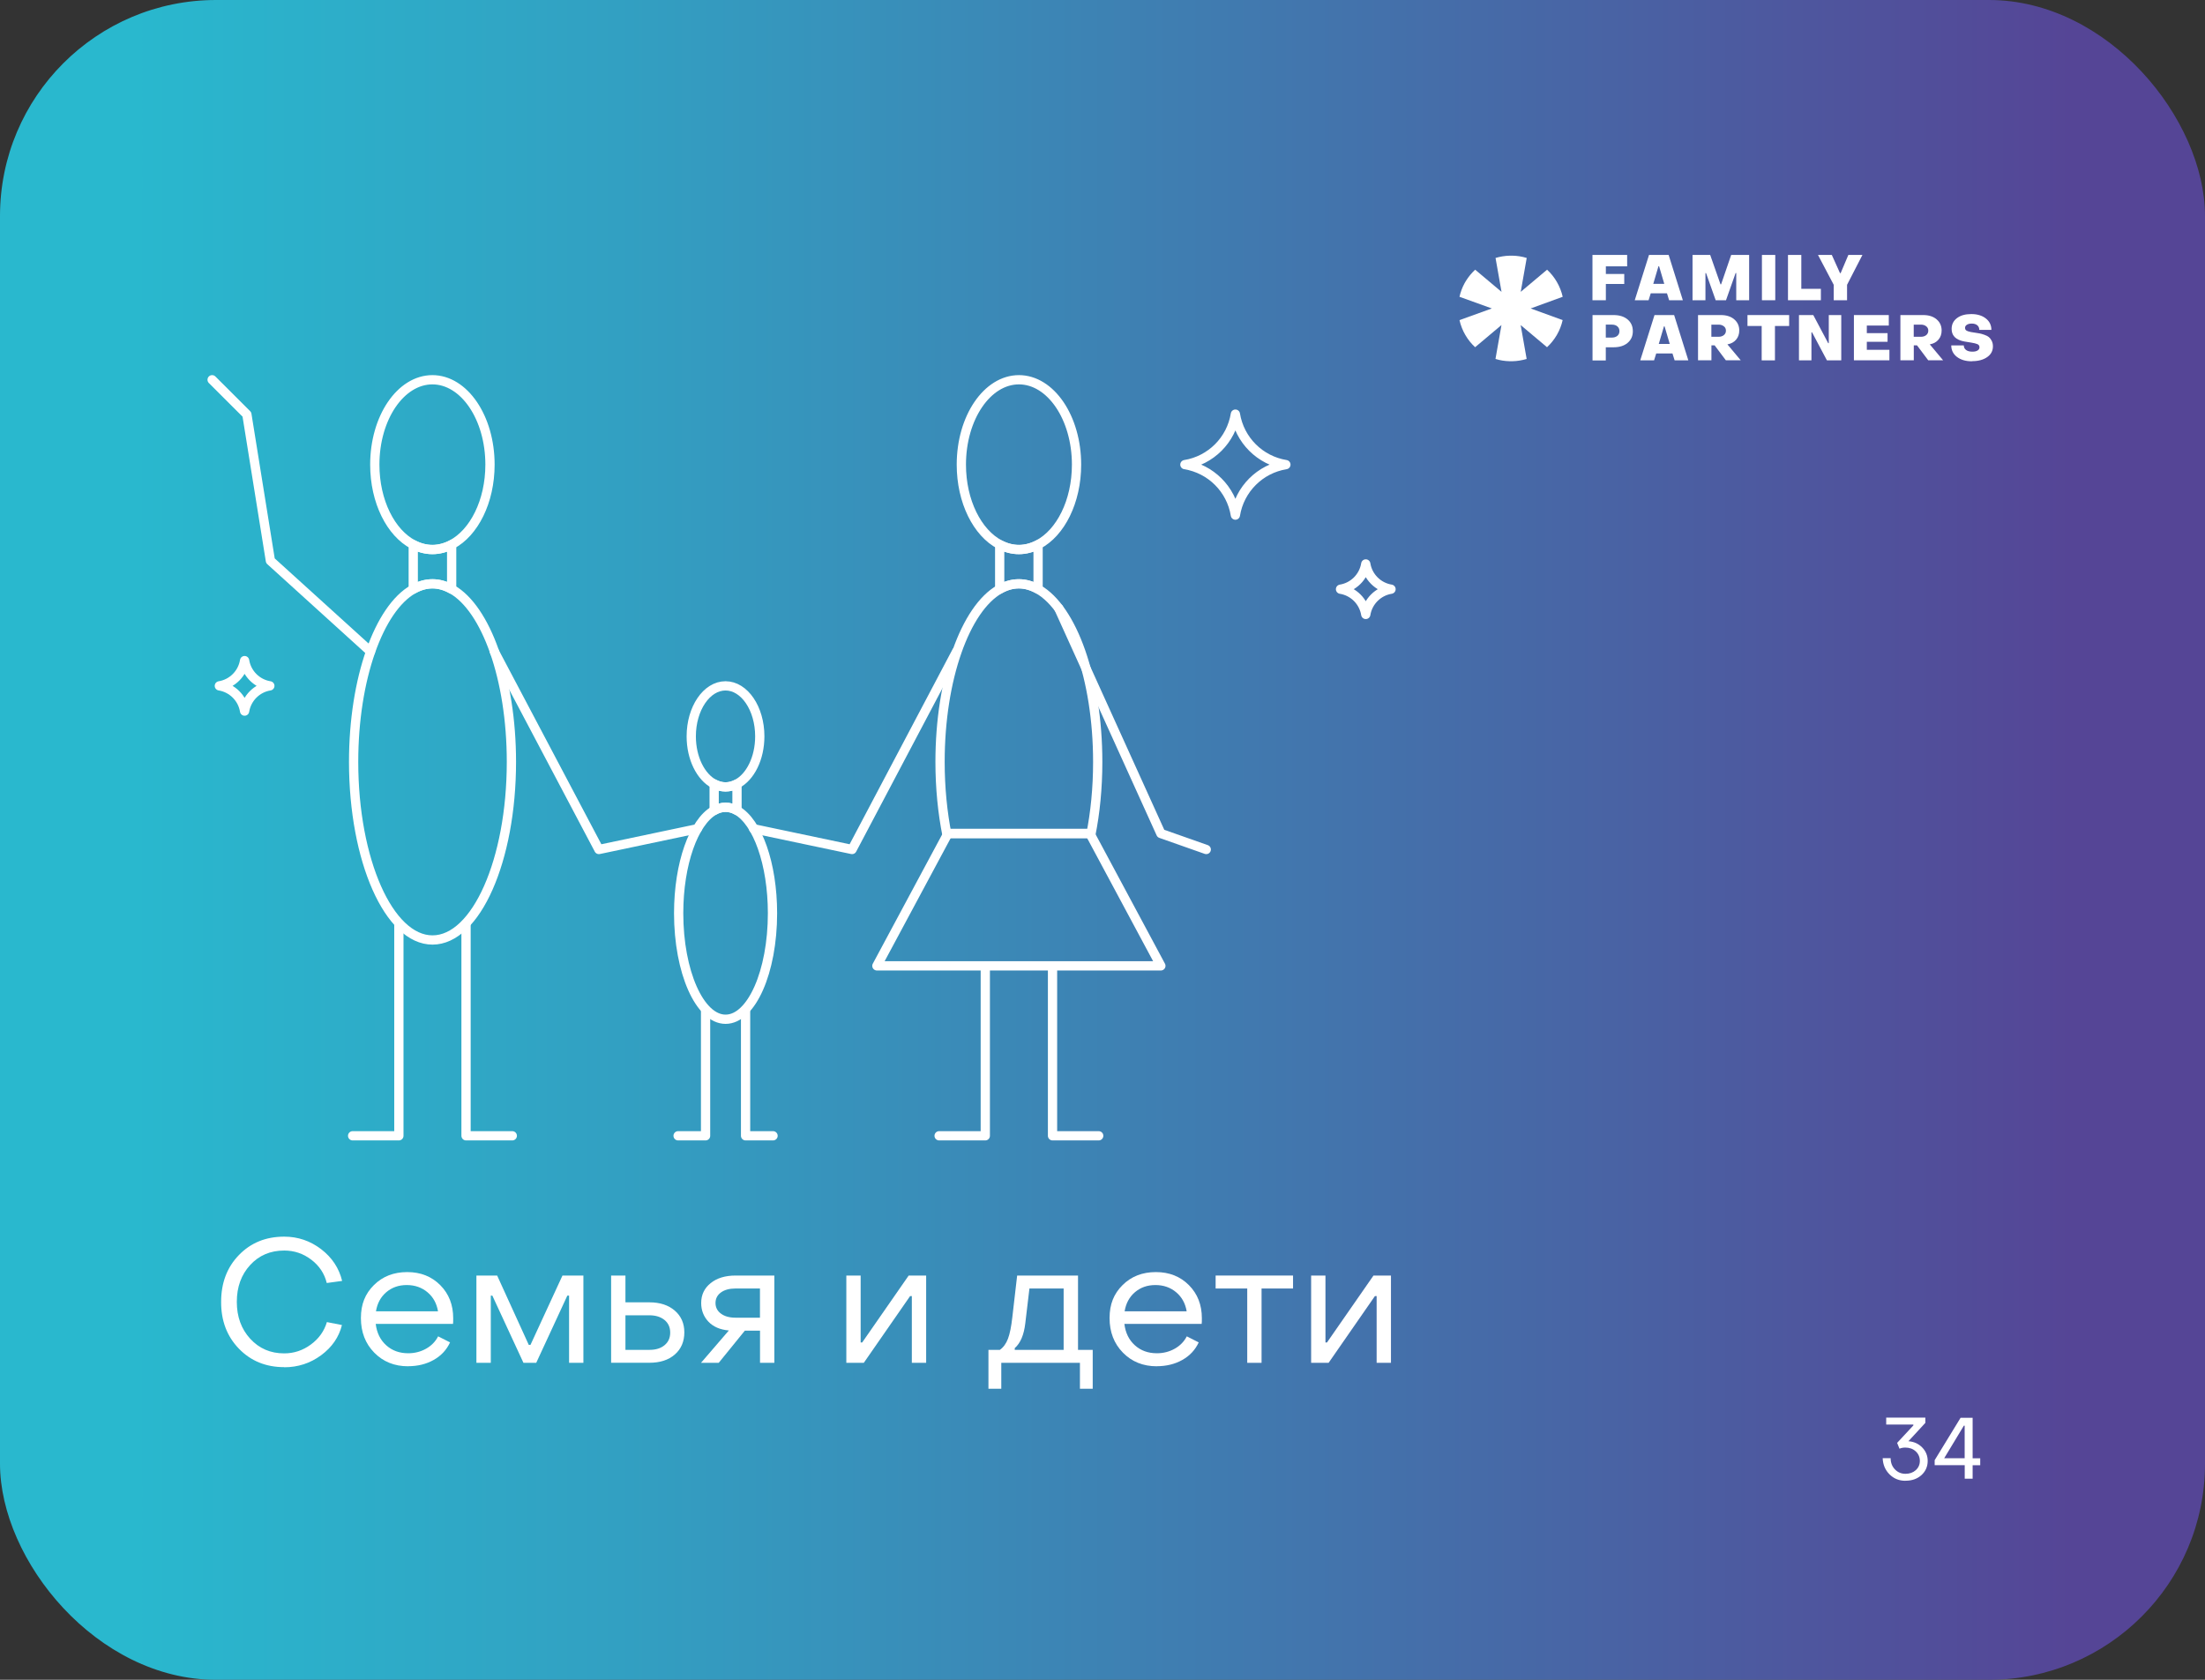 <?xml version="1.0" encoding="UTF-8"?> <svg xmlns="http://www.w3.org/2000/svg" xmlns:xlink="http://www.w3.org/1999/xlink" id="_Слой_1" data-name="Слой 1" viewBox="0 0 357.17 272.13"><rect x="0" y="0" width="357.17" height="272.13" fill="#333333" stroke="none"/> <defs> <style> .cls-1 { fill: #fff; } .cls-2 { fill: none; stroke: #fff; stroke-linecap: round; stroke-linejoin: round; stroke-width: 1.5px; } .cls-3 { fill: url(#_Безымянный_градиент_14); } </style> <linearGradient id="_Безымянный_градиент_14" data-name="Безымянный градиент 14" x1="0" y1="136.06" x2="357.17" y2="136.06" gradientUnits="userSpaceOnUse"> <stop offset=".06" stop-color="#29b8ce"></stop> <stop offset=".28" stop-color="#32a0c2"></stop> <stop offset=".73" stop-color="#4963a4"></stop> <stop offset=".94" stop-color="#554596"></stop> </linearGradient> </defs> <rect class="cls-3" width="357.17" height="272.13" rx="35" ry="35"></rect> <g> <path class="cls-1" d="m308.65,239.89c-1.03,0-1.89-.35-2.58-1.04s-1.07-1.56-1.11-2.62h1.29c0,.73.23,1.33.69,1.81.46.48,1.03.72,1.71.72s1.23-.2,1.67-.59c.44-.4.66-.9.66-1.5s-.22-1.14-.67-1.55c-.45-.41-1.01-.61-1.69-.61-.35,0-.66.06-.94.18l-.38-.94,2.63-2.83v-.14h-4.4v-1.12h6.34v.85l-2.74,2.97c.9.07,1.64.41,2.23,1.01.59.6.89,1.33.89,2.18,0,.92-.34,1.69-1.01,2.3-.68.61-1.53.91-2.57.91Z"></path> <path class="cls-1" d="m318.25,239.54v-2.18h-4.87v-.81l4.2-6.87h1.95v6.57h1.23v1.12h-1.23v2.18h-1.27Zm-3.33-3.3h3.32v-5.28h-.13l-3.19,5.28Z"></path> </g> <g> <path class="cls-1" d="m46.04,221.48c-2.97,0-5.42-1-7.35-3-1.93-2-2.89-4.53-2.87-7.59,0-3.06.96-5.59,2.88-7.57,1.92-1.99,4.37-2.98,7.34-2.98,2.22,0,4.21.68,5.98,2.03,1.76,1.35,2.9,3.07,3.4,5.14l-2.49.34c-.37-1.53-1.21-2.79-2.51-3.78-1.3-.99-2.76-1.48-4.38-1.48-2.24,0-4.08.78-5.52,2.35-1.44,1.57-2.16,3.56-2.16,5.96s.72,4.4,2.17,5.98,3.28,2.37,5.5,2.37c1.59,0,3.03-.48,4.33-1.44,1.3-.96,2.16-2.17,2.59-3.63l2.44.48c-.49,1.96-1.61,3.59-3.37,4.89-1.76,1.3-3.76,1.95-5.98,1.95Z"></path> <path class="cls-1" d="m66.11,221.34c-2.22,0-4.05-.74-5.49-2.21-1.44-1.47-2.16-3.34-2.16-5.6s.7-3.95,2.11-5.35c1.41-1.4,3.21-2.1,5.39-2.1s3.95.71,5.35,2.11c1.4,1.41,2.1,3.2,2.1,5.36,0,.41,0,.72-.03.92h-12.52c.17,1.44.73,2.59,1.69,3.46.96.87,2.15,1.3,3.57,1.3,1.06,0,2.03-.25,2.9-.74.87-.49,1.52-1.16,1.95-2l1.93.98c-.56,1.21-1.44,2.16-2.65,2.84-1.2.68-2.59,1.02-4.16,1.02Zm-5.21-8.9h10.05c-.21-1.27-.77-2.3-1.69-3.08-.92-.78-2.05-1.18-3.37-1.18s-2.41.39-3.32,1.16c-.91.78-1.46,1.81-1.67,3.09Z"></path> <path class="cls-1" d="m77.17,220.78v-14.14h3.36l5.12,11.23h.28l5.18-11.23h3.39v14.14h-2.32v-10.89h-.28l-5.04,10.89h-2.07l-5.04-10.89h-.25v10.89h-2.32Z"></path> <path class="cls-1" d="m98.99,220.78v-14.14h2.32v4.34h3.89c1.7,0,3.07.45,4.1,1.34,1.04.9,1.55,2.07,1.55,3.53s-.51,2.69-1.54,3.58c-1.03.9-2.4,1.34-4.12,1.34h-6.22Zm2.32-2.1h3.89c1.03,0,1.84-.25,2.45-.76s.91-1.18.91-2.04-.31-1.54-.92-2.04c-.62-.5-1.43-.76-2.44-.76h-3.89v5.6Z"></path> <path class="cls-1" d="m113.55,220.78l4.51-5.24c-1.44-.13-2.54-.61-3.32-1.44-.77-.83-1.16-1.83-1.16-3.01,0-1.33.51-2.4,1.53-3.22,1.02-.82,2.37-1.23,4.05-1.23h6.27v14.14h-2.32v-5.21h-2.46l-4.23,5.21h-2.86Zm5.6-7.31h3.95v-4.73h-3.95c-.99,0-1.78.21-2.37.64-.59.43-.88,1-.88,1.71s.29,1.28.88,1.72c.59.44,1.38.66,2.37.66Z"></path> <path class="cls-1" d="m137.09,220.78v-14.14h2.32v10.84h.25l7.53-10.84h2.83v14.14h-2.32v-10.81h-.28l-7.5,10.81h-2.83Z"></path> <path class="cls-1" d="m160.11,224.98v-6.3h1.85c.58-.41,1.02-1.02,1.32-1.82.3-.8.53-1.96.7-3.47l.78-6.75h9.86v12.04h2.38v6.3h-2.07v-4.2h-12.74v4.2h-2.07Zm4.26-6.3h7.92v-9.94h-5.54l-.67,5.63c-.22,1.89-.79,3.23-1.71,4.03v.28Z"></path> <path class="cls-1" d="m187.38,221.34c-2.22,0-4.05-.74-5.49-2.21-1.44-1.47-2.16-3.34-2.16-5.6s.7-3.95,2.11-5.35c1.41-1.4,3.21-2.1,5.39-2.1s3.95.71,5.35,2.11c1.4,1.41,2.1,3.2,2.1,5.36,0,.41,0,.72-.03.92h-12.52c.17,1.44.73,2.59,1.69,3.46.96.87,2.15,1.3,3.57,1.3,1.06,0,2.03-.25,2.9-.74.87-.49,1.52-1.16,1.95-2l1.93.98c-.56,1.21-1.44,2.16-2.65,2.84-1.2.68-2.59,1.02-4.16,1.02Zm-5.21-8.9h10.05c-.21-1.27-.77-2.3-1.69-3.08-.92-.78-2.05-1.18-3.37-1.18s-2.41.39-3.32,1.16c-.91.78-1.46,1.81-1.67,3.09Z"></path> <path class="cls-1" d="m202.03,220.78v-12.04h-5.12v-2.1h12.54v2.1h-5.1v12.04h-2.32Z"></path> <path class="cls-1" d="m212.38,220.78v-14.14h2.32v10.84h.25l7.53-10.84h2.83v14.14h-2.32v-10.81h-.28l-7.5,10.81h-2.83Z"></path> </g> <g> <path class="cls-2" d="m200.11,67.09h0c.68,4.2,3.98,7.5,8.18,8.18h0,0c-4.2.68-7.5,3.98-8.18,8.18h0s0,0,0,0c-.68-4.2-3.98-7.5-8.18-8.18h0,0c4.2-.68,7.5-3.98,8.18-8.18h0Z"></path> <path class="cls-2" d="m39.62,107.02h0c.34,2.1,1.99,3.75,4.09,4.09h0,0c-2.1.34-3.75,1.99-4.09,4.09h0s0,0,0,0c-.34-2.1-1.99-3.75-4.09-4.09h0,0c2.1-.34,3.75-1.99,4.09-4.09h0Z"></path> <path class="cls-2" d="m221.23,91.36h0c.34,2.1,1.99,3.75,4.09,4.09h0,0c-2.1.34-3.75,1.99-4.09,4.09h0s0,0,0,0c-.34-2.1-1.99-3.75-4.09-4.09h0,0c2.1-.34,3.75-1.99,4.09-4.09h0Z"></path> <g> <g> <path class="cls-2" d="m73.16,95.45v-7.22c-.97.51-2.02.8-3.11.8s-2.14-.29-3.11-.8v7.22c1-.56,2.04-.87,3.11-.87s2.12.3,3.11.87Z"></path> <path class="cls-2" d="m70.05,61.52c-5.16,0-9.34,6.16-9.34,13.75,0,5.99,2.6,11.06,6.22,12.95.97.51,2.02.8,3.11.8s2.14-.29,3.11-.8c3.62-1.89,6.22-6.97,6.22-12.95,0-7.6-4.18-13.75-9.34-13.75Z"></path> <path class="cls-2" d="m73.16,95.45c-1-.56-2.04-.87-3.11-.87s-2.12.3-3.11.87c-5.55,3.14-9.66,14.47-9.66,27.98,0,15.93,5.72,28.85,12.78,28.85s12.78-12.92,12.78-28.85c0-13.51-4.11-24.84-9.66-27.98Z"></path> </g> <g> <polyline class="cls-2" points="75.49 149.68 75.49 184 82.98 184"></polyline> <polyline class="cls-2" points="64.61 149.68 64.61 184 57.12 184"></polyline> </g> <polyline class="cls-2" points="60.02 105.55 43.8 90.84 39.99 67.14 34.36 61.52"></polyline> </g> <g> <g> <path class="cls-2" d="m119.38,131.3v-4.3c-.58.3-1.2.48-1.85.48s-1.27-.17-1.85-.48v4.3c.59-.34,1.21-.52,1.85-.52s1.26.18,1.85.52Z"></path> <path class="cls-2" d="m117.53,111.11c-3.07,0-5.56,3.66-5.56,8.18,0,3.56,1.55,6.58,3.7,7.71.58.3,1.2.48,1.85.48s1.27-.17,1.85-.48c2.16-1.12,3.7-4.15,3.7-7.71,0-4.52-2.49-8.18-5.56-8.18Z"></path> <path class="cls-2" d="m119.38,131.3c-.59-.34-1.21-.52-1.85-.52s-1.26.18-1.85.52c-3.3,1.87-5.75,8.61-5.75,16.65,0,9.48,3.4,17.17,7.6,17.17s7.6-7.69,7.6-17.17c0-8.04-2.45-14.78-5.75-16.65Z"></path> </g> <g> <polyline class="cls-2" points="120.77 163.58 120.77 184 125.22 184"></polyline> <polyline class="cls-2" points="114.29 163.58 114.29 184 109.84 184"></polyline> </g> </g> <g> <g> <path class="cls-2" d="m161.93,95.45v-7.22c.97.51,2.02.8,3.11.8,1.09,0,2.14-.29,3.11-.8v7.22c-1-.56-2.04-.87-3.11-.87-1.07,0-2.12.3-3.11.87Z"></path> <path class="cls-2" d="m165.04,61.52c5.16,0,9.34,6.16,9.34,13.75,0,5.99-2.6,11.06-6.22,12.95-.97.51-2.02.8-3.11.8-1.09,0-2.14-.29-3.11-.8-3.62-1.89-6.22-6.97-6.22-12.95,0-7.6,4.18-13.75,9.34-13.75Z"></path> <g> <path class="cls-2" d="m176.54,135.03l.14.27c.73-3.62,1.13-7.64,1.13-11.87,0-13.51-4.11-24.84-9.66-27.98-1-.56-2.04-.87-3.11-.87s-2.12.3-3.11.87c-5.55,3.14-9.66,14.47-9.66,27.98,0,4.23.41,8.25,1.13,11.87l.14-.27h23Z"></path> <polygon class="cls-2" points="176.69 135.3 176.54 135.03 153.54 135.03 153.4 135.3 142.04 156.47 188.04 156.47 176.69 135.3"></polygon> </g> </g> <g> <polyline class="cls-2" points="159.6 156.56 159.6 184 152.12 184"></polyline> <polyline class="cls-2" points="170.49 156.56 170.49 184 177.97 184"></polyline> </g> <polyline class="cls-2" points="171.5 98.54 188.04 135.03 195.39 137.62"></polyline> </g> <polyline class="cls-2" points="80.07 105.55 97.01 137.62 112.95 134.26"></polyline> <polyline class="cls-2" points="154.95 105.55 138.02 137.62 122.07 134.26"></polyline> </g> <g> <g> <path class="cls-1" d="m257.95,48.64v-7.34h5.62v1.85h-3.45v1.23h2.98v1.62h-2.98v2.64h-2.16Z"></path> <path class="cls-1" d="m264.8,48.64l2.31-7.34h3.18l2.3,7.34h-2.22l-.35-1.12h-2.63l-.35,1.12h-2.22Zm3-2.66h1.78l-.84-2.85h-.1l-.84,2.85Z"></path> <path class="cls-1" d="m274.16,48.64v-7.34h2.86l1.67,4.76h.1l1.63-4.76h2.91v7.34h-2.09v-4.41h-.1l-1.56,4.41h-1.67l-1.56-4.4h-.1v4.4h-2.09Z"></path> <path class="cls-1" d="m285.4,48.64v-7.34h2.16v7.34h-2.16Z"></path> <path class="cls-1" d="m289.62,48.64v-7.34h2.16v5.49h3.17v1.85h-5.33Z"></path> <path class="cls-1" d="m297.03,48.64v-2.5l-2.55-4.84h2.24l1.33,2.95h.1l1.25-2.95h2.28l-2.49,4.84v2.5h-2.16Z"></path> <path class="cls-1" d="m257.96,58.38v-7.34h3.4c.96,0,1.72.24,2.28.71.56.47.85,1.1.85,1.9s-.28,1.42-.85,1.9-1.33.71-2.3.71h-1.23v2.13h-2.15Zm2.15-3.69h1c.36,0,.65-.1.88-.29.22-.19.33-.44.33-.76s-.11-.57-.33-.76c-.22-.19-.51-.29-.88-.29h-1v2.09Z"></path> <path class="cls-1" d="m265.69,58.38l2.31-7.34h3.18l2.3,7.34h-2.22l-.35-1.12h-2.63l-.35,1.12h-2.22Zm3-2.66h1.78l-.84-2.85h-.1l-.84,2.85Z"></path> <path class="cls-1" d="m275.05,58.38v-7.34h3.7c.9,0,1.62.23,2.16.69s.82,1.06.82,1.81c0,.59-.17,1.08-.51,1.48-.34.4-.79.65-1.33.75l-.08.02,2.16,2.58h-2.41l-1.82-2.42h-.52v2.42h-2.16Zm2.16-3.82h1.16c.35,0,.64-.09.86-.27s.34-.42.34-.72-.11-.53-.34-.71-.51-.27-.86-.27h-1.16v1.96Z"></path> <path class="cls-1" d="m285.36,58.38v-5.57h-2.3v-1.77h6.75v1.77h-2.3v5.57h-2.16Z"></path> <path class="cls-1" d="m291.4,58.38v-7.34h2.32l2.41,4.55h.1v-4.55h2.02v7.34h-2.32l-2.41-4.54h-.1v4.54h-2.02Z"></path> <path class="cls-1" d="m300.3,58.38v-7.34h5.65v1.7h-3.56v1.23h3.36v1.4h-3.36v1.3h3.66v1.7h-5.75Z"></path> <path class="cls-1" d="m307.83,58.38v-7.34h3.7c.9,0,1.62.23,2.16.69s.82,1.06.82,1.81c0,.59-.17,1.08-.51,1.48-.34.4-.79.65-1.33.75l-.08.02,2.16,2.58h-2.41l-1.82-2.42h-.52v2.42h-2.16Zm2.16-3.82h1.16c.35,0,.64-.09.86-.27s.34-.42.34-.72-.11-.53-.34-.71-.51-.27-.86-.27h-1.16v1.96Z"></path> <path class="cls-1" d="m319.41,58.53c-1,0-1.8-.24-2.42-.71-.61-.47-.92-1.09-.92-1.86h2.03c0,.31.13.56.37.74.24.18.58.27,1.02.27.36,0,.64-.06.84-.19.21-.12.31-.3.31-.52,0-.24-.11-.41-.34-.51s-.56-.18-1.01-.25c-.85-.12-1.44-.23-1.75-.35-.94-.33-1.41-.95-1.41-1.87,0-.73.29-1.31.87-1.75s1.35-.65,2.32-.65,1.75.24,2.35.71c.6.47.9,1.09.9,1.85h-1.96c0-.32-.11-.57-.33-.75s-.52-.27-.89-.27c-.34,0-.61.07-.8.2-.2.13-.29.3-.29.5,0,.13.04.24.11.33.07.09.2.16.38.22.18.06.34.1.46.12.12.02.33.06.63.1.33.05.6.09.8.13.2.04.45.11.76.22.31.11.55.23.72.37s.33.34.46.6.2.55.2.9c0,.72-.31,1.31-.93,1.74-.62.44-1.44.66-2.46.66Z"></path> </g> <path class="cls-1" d="m253.13,51.86l-5.19-1.89,5.19-1.89c-.39-1.72-1.29-3.24-2.53-4.39l-4.27,3.59.97-5.49c-.73-.23-1.5-.35-2.3-.37h-.45c-.8.02-1.57.15-2.3.37l.97,5.49-4.27-3.59c-.58.54-1.09,1.16-1.51,1.84l-.21.36c-.37.68-.65,1.42-.82,2.19l5.24,1.89-5.24,1.89c.39,1.72,1.29,3.24,2.53,4.39l4.27-3.59-.97,5.49c.73.23,1.5.35,2.3.37h.45c.8-.02,1.57-.15,2.3-.37l-.97-5.49,4.27,3.59c1.25-1.16,2.15-2.68,2.53-4.39Z"></path> </g> </svg> 